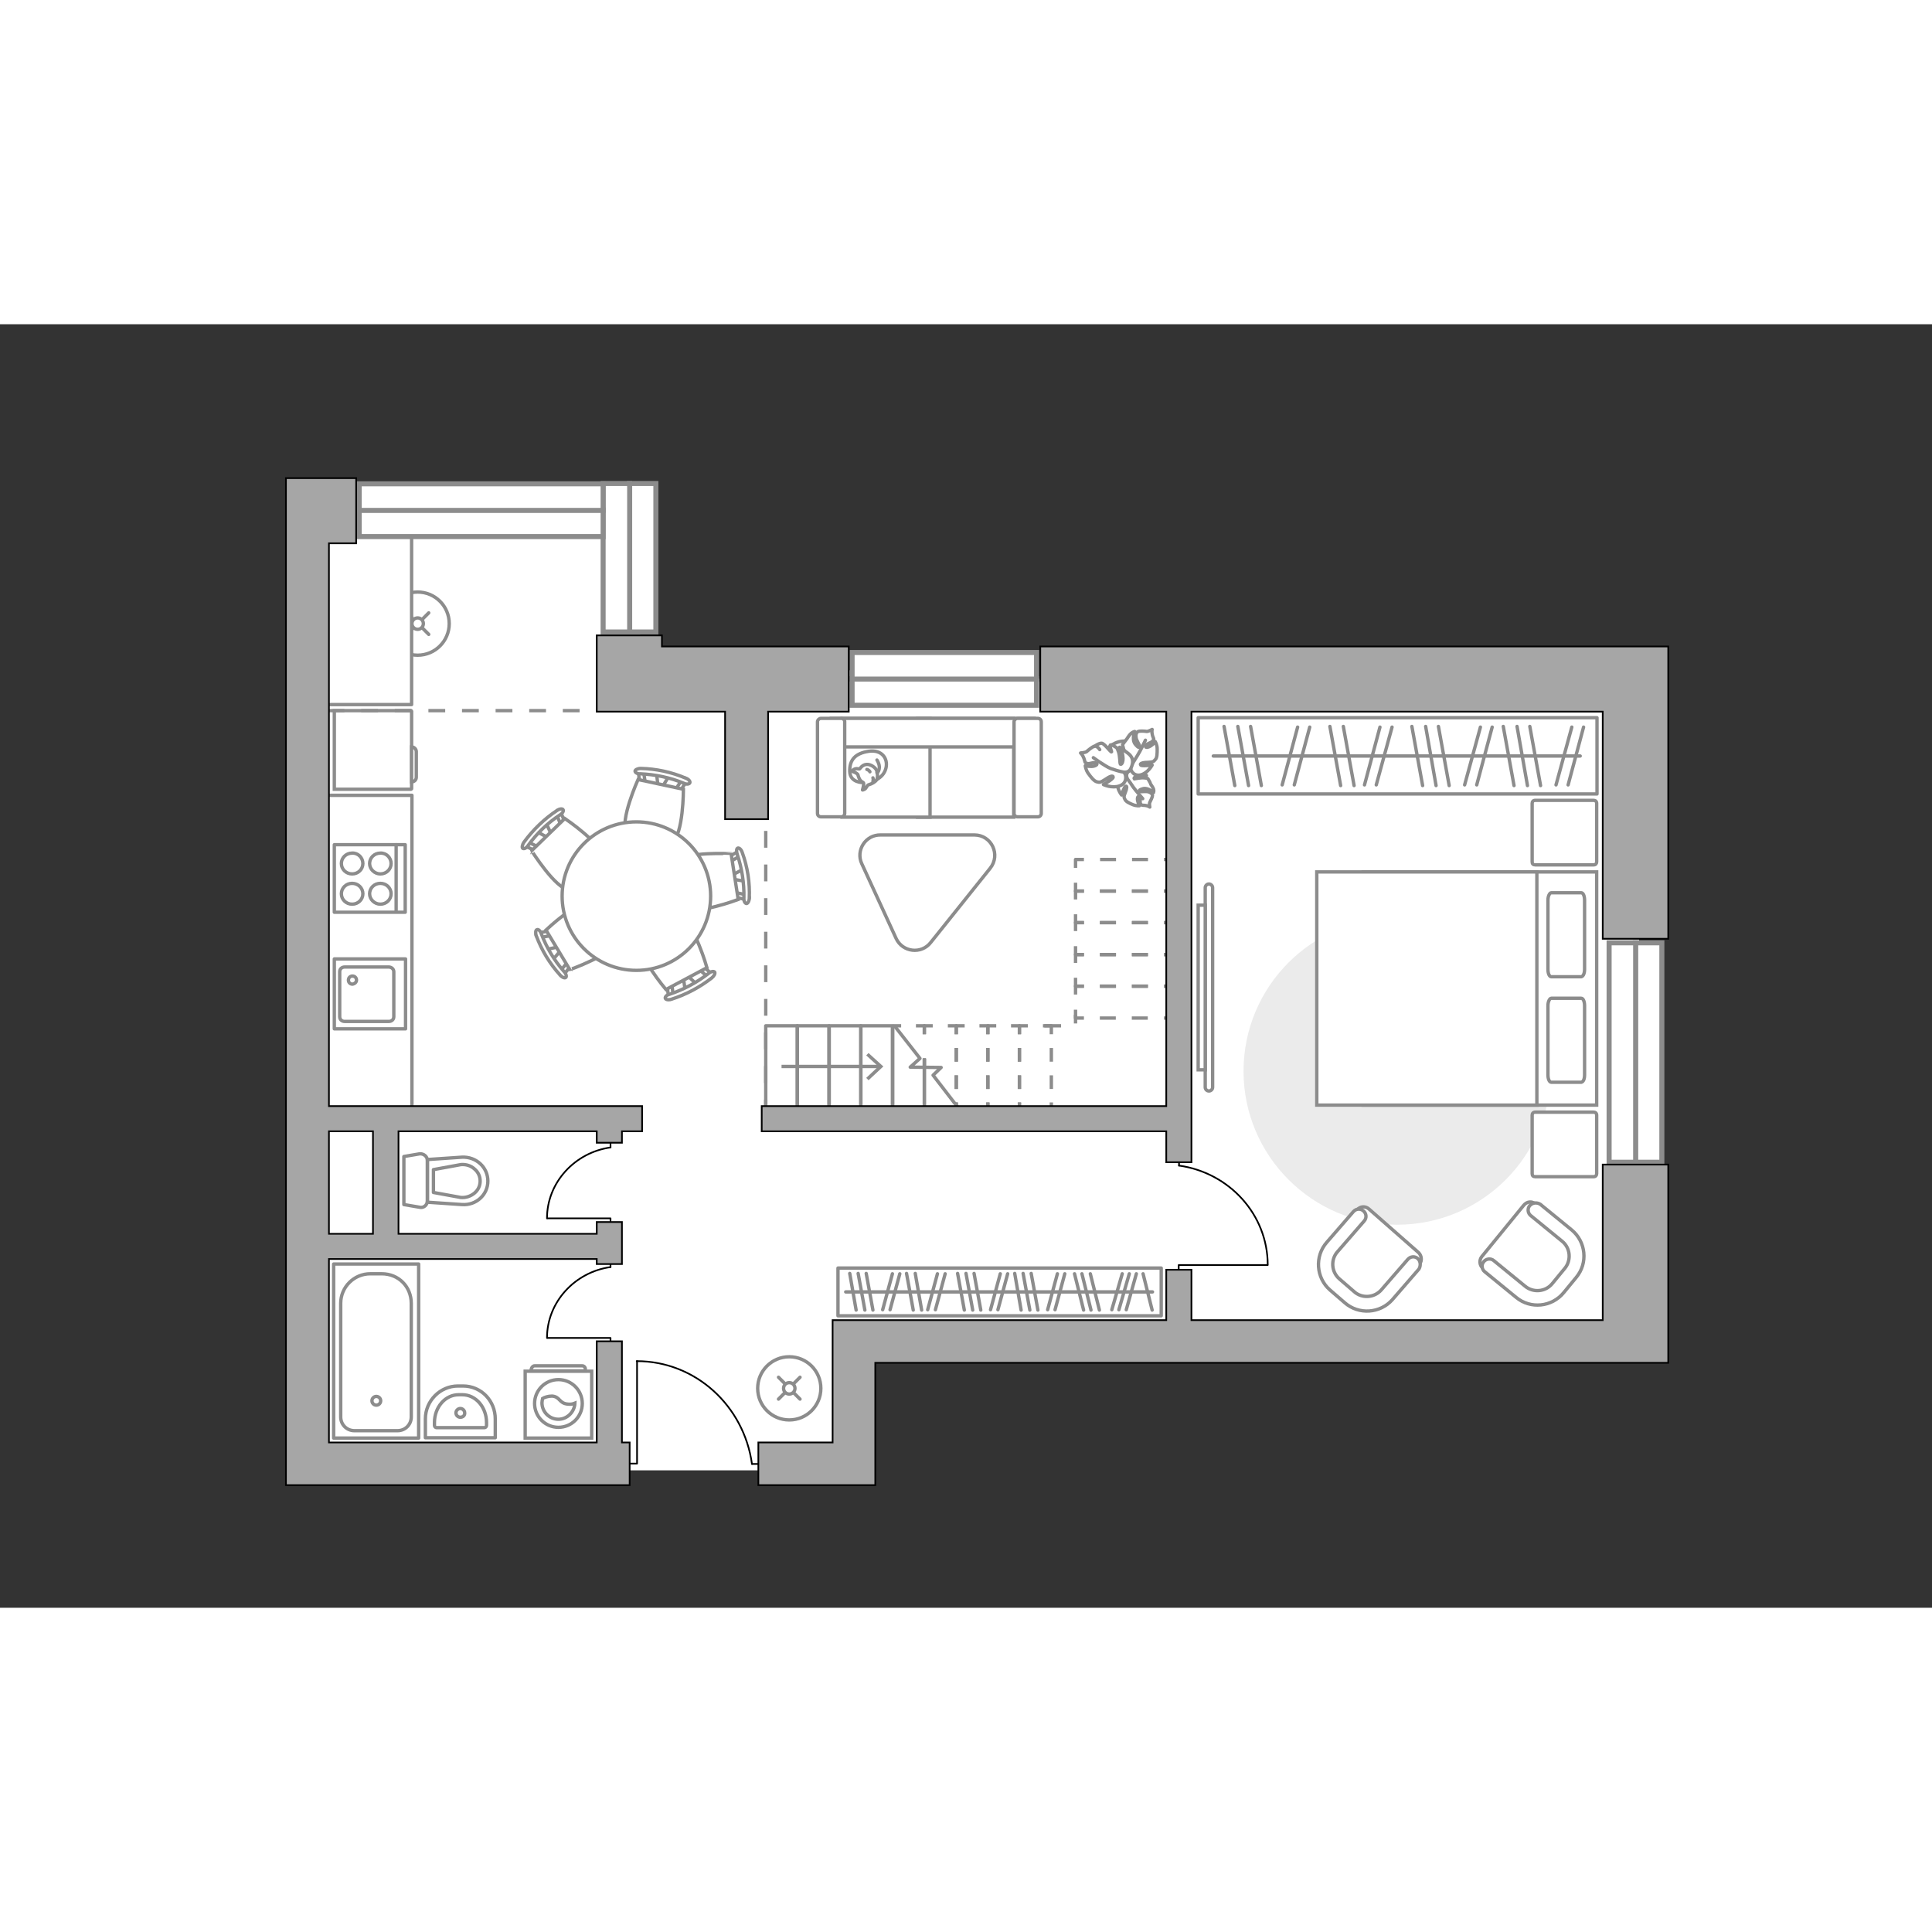 <?xml version="1.0" encoding="utf-8"?>
<!-- Generator: Adobe Illustrator 28.2.0, SVG Export Plug-In . SVG Version: 6.00 Build 0)  -->
<svg version="1.1" xmlns="http://www.w3.org/2000/svg" xmlns:xlink="http://www.w3.org/1999/xlink" x="0px" y="0px"
	 viewBox="0 0 575 382" style="enable-background:new 0 0 575 382;" xml:space="preserve" width="200" height="200">
<rect x="0" y="0" width="575" height="382" fill="#333333" stroke="none"/>
<style type="text/css">
	.st0{fill:#FFFFFF;}
	.st1{fill:none;stroke:#000000;stroke-width:0.5;stroke-linecap:round;stroke-linejoin:round;stroke-miterlimit:10;}
	.st2{fill:#FFFFFF;stroke:#8C8C8C;stroke-miterlimit:10;}
	.st3{fill:none;stroke:#8C8C8C;stroke-linecap:round;stroke-linejoin:round;stroke-miterlimit:10;}
	.st4{fill:#FFFFFF;stroke:#8C8C8C;stroke-linecap:round;stroke-linejoin:round;stroke-miterlimit:10;}
	.st5{fill:#FFFFFF;stroke:#8C8C8C;stroke-linecap:round;stroke-miterlimit:10;}
	.st6{fill:#EBEBEB;}
	.st7{fill:#FFFFFF;stroke:#8C8C8C;stroke-width:1.5;stroke-linecap:round;stroke-miterlimit:10;}
	.st8{fill:none;stroke:#8C8C8C;stroke-linejoin:round;stroke-miterlimit:10;}
	.st9{fill:none;stroke:#8C8C8C;stroke-linejoin:round;}
	.st10{fill:none;stroke:#8C8C8C;stroke-linejoin:round;stroke-dasharray:4.067,4.067;}
	.st11{fill:none;stroke:#8C8C8C;stroke-linejoin:round;stroke-dasharray:4.756,4.756;}
	.st12{fill:none;stroke:#8C8C8C;stroke-linejoin:round;stroke-miterlimit:10;stroke-dasharray:5,5;}
	.st13{fill:#A6A6A6;stroke:#000000;stroke-width:0.5;stroke-miterlimit:10;}
	.st14{fill:#8C8C8C;}
	.st15{fill-rule:evenodd;clip-rule:evenodd;fill:#FFFFFF;fill-opacity:0.1;stroke:#8C8C8C;stroke-miterlimit:10;}
</style>
<g id="bg_1_">
	
		<rect x="91.5" y="102.9" transform="matrix(-1 6.618471e-11 -6.618471e-11 -1 346.039 442.088)" class="st0" width="163" height="236.2"/>
	
		<rect x="91.5" y="55.8" transform="matrix(-1 1.089754e-10 -1.089754e-10 -1 282.022 347.91)" class="st0" width="99" height="236.2"/>
	
		<rect x="203.3" y="105.7" transform="matrix(-1 3.164656e-11 -3.164656e-11 -1 691.088 408.403)" class="st0" width="284.4" height="197.1"/>
	<rect x="91.5" y="55.8" class="st0" width="95.8" height="285.3"/>
	<rect x="160.3" y="105.5" class="st0" width="95.8" height="235.6"/>
	<rect x="160.3" y="105.5" class="st0" width="327.4" height="196.2"/>
</g>
<g id="furniture_1_">
	<g id="Group_33_00000048478463883153796320000000511741381757048730_">
		<path id="Vector_155_00000106131486450694993620000011678508266479408786_" class="st1" d="M162.9,301.7h18.8v0.8"/>
		<path id="Vector_156_00000034047547797707277780000001902399827013274004_" class="st1" d="M181.7,279.3v1.3"/>
		<path id="Vector_157_00000001652213753291804700000009205676985054725021_" class="st1" d="M181.7,280.6
			c-10.6,1.5-18.9,10.4-18.9,21.1"/>
	</g>
	<g id="Group_33_00000041977155945597955270000013717654022047389837_">
		<path id="Vector_155_00000158008333907077879140000016673517444312898704_" class="st1" d="M162.9,266.1h18.8v0.8"/>
		<path id="Vector_156_00000074443442011020935020000010279128291399037084_" class="st1" d="M181.7,243.7v1.3"/>
		<path id="Vector_157_00000079485007860350374130000003086197481776993703_" class="st1" d="M181.7,245
			c-10.6,1.5-18.9,10.4-18.9,21.1"/>
	</g>
	<g id="Group_33_00000007426348073122315740000014157315476034738311_">
		<path id="Vector_155_00000010277274409357195060000001332943759324270740_" class="st1" d="M377.2,280l-26.4,0v1.1"/>
		<path id="Vector_156_00000065766187482652194340000009726904380696254092_" class="st1" d="M350.9,248.6v1.8"/>
		<path id="Vector_157_00000127009124423921914780000003820715038162292152_" class="st1" d="M350.9,250.4
			c14.9,2.1,26.4,14.5,26.4,29.6"/>
	</g>
	<g>
		<path id="Vector_8_00000063604444892982639460000007625673043250613888_" class="st2" d="M122.5,138.2l0-23c0-0.1-0.1-0.2-0.2-0.2
			l-22.8,0l0,23.4h22.8C122.5,138.3,122.5,138.3,122.5,138.2z"/>
		<path id="Vector_9_00000071537264637529979840000006375409008777788851_" class="st2" d="M122.5,125.8v10.4c0.8,0,1.4-0.6,1.4-1.4
			v-7.6C123.9,126.5,123.3,125.8,122.5,125.8z"/>
	</g>
	<g>
		<path id="Vector_52_00000075144731137874714900000003943734412429993614_" class="st2" d="M453.5,262.2l-12.5,15.3
			c-0.8,1-0.7,2.6,0.3,3.4l10.5,8.6c3.8,3.1,9.5,2.6,12.7-1.3l4.2-5.1c3.1-3.8,2.6-9.5-1.3-12.7l-10.5-8.6
			C455.9,260.9,454.4,261.1,453.5,262.2z"/>
		<path id="Vector_53_00000127014437572005358740000010496792699563002280_" class="st2" d="M455.3,262.3c-0.8,0.9-0.6,2.3,0.3,3
			l9.3,7.6c2.5,2,2.8,5.7,0.8,8.1l-3.7,4.5c-2,2.5-5.7,2.8-8.1,0.8l-9.3-7.6c-0.9-0.8-2.3-0.6-3,0.3c-0.8,0.9-0.6,2.3,0.3,3l9.3,7.6
			c4.3,3.6,10.7,2.9,14.2-1.4l3.7-4.5c3.6-4.3,2.9-10.7-1.4-14.2l-9.3-7.6C457.4,261.3,456.1,261.4,455.3,262.3z"/>
	</g>
	<g>
		<rect x="249.4" y="280.9" class="st3" width="96.2" height="14.2"/>
		<line class="st3" x1="302" y1="282.5" x2="303.9" y2="293.4"/>
		<line class="st3" x1="304.5" y1="282.5" x2="306.5" y2="293.4"/>
		<line class="st3" x1="334" y1="282.6" x2="330.9" y2="293.3"/>
		<line class="st3" x1="336.1" y1="282.6" x2="333" y2="293.3"/>
		<line class="st3" x1="338.2" y1="282.6" x2="335.2" y2="293.3"/>
		<line class="st3" x1="306.9" y1="282.5" x2="308.9" y2="293.4"/>
		<line class="st3" x1="314.7" y1="282.6" x2="311.8" y2="293.3"/>
		<line class="st3" x1="316.9" y1="282.6" x2="314" y2="293.3"/>
		<line class="st3" x1="285" y1="282.5" x2="287" y2="293.4"/>
		<line class="st3" x1="287.5" y1="282.5" x2="289.5" y2="293.4"/>
		<line class="st3" x1="289.9" y1="282.5" x2="291.9" y2="293.4"/>
		<line class="st3" x1="297.7" y1="282.6" x2="294.8" y2="293.3"/>
		<line class="st3" x1="299.9" y1="282.6" x2="297" y2="293.3"/>
		<line class="st3" x1="269.8" y1="282.5" x2="271.8" y2="293.4"/>
		<line class="st3" x1="272.4" y1="282.5" x2="274.3" y2="293.4"/>
		<line class="st3" x1="252.9" y1="282.5" x2="254.8" y2="293.4"/>
		<line class="st3" x1="255.4" y1="282.5" x2="257.4" y2="293.4"/>
		<line class="st3" x1="257.8" y1="282.5" x2="259.8" y2="293.4"/>
		<line class="st3" x1="265.6" y1="282.6" x2="262.7" y2="293.3"/>
		<line class="st3" x1="267.8" y1="282.6" x2="264.9" y2="293.3"/>
		<line class="st3" x1="279" y1="282.6" x2="276.1" y2="293.3"/>
		<line class="st3" x1="281.3" y1="282.6" x2="278.4" y2="293.3"/>
		<line class="st3" x1="319.8" y1="282.6" x2="322.5" y2="293.4"/>
		<line class="st3" x1="324.5" y1="282.6" x2="327.2" y2="293.4"/>
		<line class="st3" x1="340.2" y1="282.6" x2="342.9" y2="293.4"/>
		<line class="st3" x1="322" y1="282.6" x2="324.7" y2="293.4"/>
		<line class="st3" x1="251.7" y1="288" x2="343" y2="288"/>
	</g>
	<g>
		<rect x="356.6" y="117.1" class="st3" width="118.7" height="22.7"/>
		<line class="st3" x1="447.4" y1="119.7" x2="450.6" y2="137.3"/>
		<line class="st3" x1="451.5" y1="119.7" x2="454.6" y2="137.3"/>
		<line class="st3" x1="455.3" y1="119.7" x2="458.5" y2="137.3"/>
		<line class="st3" x1="467.8" y1="119.9" x2="463.1" y2="137.1"/>
		<line class="st3" x1="471.3" y1="119.9" x2="466.7" y2="137.1"/>
		<line class="st3" x1="420.2" y1="119.7" x2="423.4" y2="137.3"/>
		<line class="st3" x1="424.3" y1="119.7" x2="427.4" y2="137.3"/>
		<line class="st3" x1="428.1" y1="119.7" x2="431.3" y2="137.3"/>
		<line class="st3" x1="364.3" y1="119.7" x2="367.5" y2="137.3"/>
		<line class="st3" x1="368.4" y1="119.7" x2="371.6" y2="137.3"/>
		<line class="st3" x1="372.2" y1="119.7" x2="375.4" y2="137.3"/>
		<line class="st3" x1="440.6" y1="119.9" x2="435.9" y2="137.1"/>
		<line class="st3" x1="444.1" y1="119.9" x2="439.5" y2="137.1"/>
		<line class="st3" x1="410.7" y1="119.9" x2="406.1" y2="137.1"/>
		<line class="st3" x1="414.3" y1="119.9" x2="409.6" y2="137.1"/>
		<line class="st3" x1="395.8" y1="119.7" x2="399" y2="137.3"/>
		<line class="st3" x1="399.8" y1="119.7" x2="403" y2="137.3"/>
		<line class="st3" x1="386.2" y1="119.9" x2="381.6" y2="137.1"/>
		<line class="st3" x1="389.8" y1="119.9" x2="385.2" y2="137.1"/>
		<line class="st3" x1="361.1" y1="128.5" x2="470.3" y2="128.5"/>
	</g>
	<g>
		<path id="Vector_60_00000052805070985499220210000009417250445140532414_" class="st2" d="M337.5,136.8c3.3-1.6,4.8-5.5,3.2-8.9
			c-1.6-3.3-5.5-4.8-8.9-3.2c-3.3,1.6-4.8,5.5-3.2,8.9S334.2,138.4,337.5,136.8z"/>
		<path class="st4" d="M335.4,134.9c0,0-0.5-1.1,0.6-1.9c1.1-0.8,2.3-1.2,3.7,0c1.4,1.2,1.5,1.3,1.5,1.3s-2-0.2-2.9,0.2
			s-0.8,0.7-0.7,0.8c0.1,0,1.9-0.4,2.9-0.3c1,0.1,1.1,0.2,1.1,0.2s0.8,1.3,0.8,1.5c0,0.2,0.7,1,0.9,1.6c0.2,0.6,0,1.1,0,1.1
			s-1.5-1.5-3-1.2c-1.5,0.4-1.3,0.7-1,0.9c0.3,0.1,1.8-0.2,2.6,0.1c0.8,0.3,1.1,0.7,1.1,1.1c0,0.4-0.6,1.6-0.8,2
			c-0.2,0.4,0,1.4,0,1.4s-0.5-0.4-1.4-0.5c-0.9-0.1-0.9,0.1-1.3-0.4s0.1-1.6-0.4-2.1c-0.5-0.5-0.7,0.4-0.5,1.2
			c0.2,0.8,0.5,1.4,0.5,1.4s-0.9,0.1-1.9-0.3c-1-0.4-2.1-0.9-2.4-1.6c-0.3-0.6-0.4-0.8,0.1-2c0.5-1.2,0.6-2.1,0.1-1.9
			c-0.4,0.1-1.2,2.6-1.2,2.6s-1.4-1.7-1.2-3.6C332.7,134.8,334.6,134.5,335.4,134.9z"/>
		<path class="st3" d="M340.1,141.2c0,0-2-2.3-2.8-3.4c-0.5-0.8-1.5-2.2-2-2.8c-0.6-0.9-0.9-1.9-1-2.9"/>
		<path class="st4" d="M336.5,131.7c0,0-0.9,1-2.3,0.3c-1.3-0.8-2.4-1.8-1.7-3.9c0.6-2.1,0.7-2.2,0.7-2.2s0.7,2.2,1.6,3.1
			c0.8,0.9,1.2,0.5,1.2,0.4c0-0.1-1.3-1.9-1.6-3c-0.3-1.1-0.3-1.3-0.3-1.3s1-1.4,1.2-1.6c0.2-0.2,0.7-1.2,1.3-1.7
			c0.6-0.5,1.1-0.6,1.1-0.6s-0.9,2.3,0.1,3.7c1.1,1.4,1.4,1.1,1.4,0.7c0-0.4-1.1-1.8-1.1-2.8c-0.1-1,0.3-1.5,0.7-1.6
			c0.5-0.2,2-0.1,2.5,0c0.5,0,1.6-0.6,1.6-0.6s-0.2,0.7,0.1,1.8c0.3,1,0.6,0.9,0.1,1.6c-0.4,0.6-1.7,0.7-2.1,1.4
			c-0.4,0.8,0.8,0.6,1.6,0c0.8-0.5,1.2-1.2,1.2-1.2s0.6,0.9,0.6,2.2c0,1.3,0,2.7-0.6,3.2c-0.5,0.6-0.6,0.7-2.2,0.8
			c-1.6,0-2.5,0.4-2.1,0.8c0.3,0.4,3.4,0,3.4,0s-1.2,2.3-3.3,2.9C337.5,134.7,336.3,132.8,336.5,131.7z"/>
		<path class="st3" d="M340.9,123.8c0,0-1.5,3.2-2.4,4.6c-0.6,0.9-1.6,2.7-2.1,3.4c-0.6,1-1.6,1.8-2.7,2.4"/>
		<g>
			<path class="st4" d="M327.3,126.6c-0.6-0.9-1.2-1.1-1.7-1c-0.5,0.2-1.8,1.2-2.2,1.6c-0.4,0.3-1.8,0.4-1.8,0.4s0.6,0.5,1,1.6
				c0.4,1.1,0.1,1.2,0.9,1.5c0.8,0.3,1.9-0.5,2.7-0.1c0.8,0.4-0.3,1-1.4,1c-1,0-1.8-0.2-1.8-0.2s0.1,1.2,0.9,2.3
				c0.8,1.1,1.7,2.3,2.6,2.5c0.8,0.2,1,0.2,2.4-0.7c1.4-1,2.4-1.3,2.4-0.7c0,0.6-2.9,2.2-2.9,2.2s2.5,1.2,4.8,0.4
				c2.3-0.8,2.1-3.2,1.3-4.1c0,0,1.5,0.3,2.1-1.2c0.7-1.5,0.9-3.1-1-4.5c-1.9-1.4-2-1.5-2-1.5s0.8,2.4,0.6,3.7
				c-0.2,1.3-0.7,1.2-0.8,1.1c-0.1-0.1-0.1-2.5-0.5-3.6c-0.4-1.2-0.6-1.3-0.6-1.3s-1.5-1-1.8-0.8c-0.4,0.4,0.5,2.1,0.3,2.1
				c-0.3,0-2.1-2.5-2.9-2.6c-0.8-0.1-2.3,1-2.3,1"/>
			<path class="st3" d="M325.4,129c0,0,3.4,2.5,5.1,3.2c1.1,0.4,2.7,0.9,3.9,1.1"/>
		</g>
	</g>
	<g>
		<circle class="st5" cx="124.3" cy="89.1" r="9.4"/>
		<line class="st5" x1="127.6" y1="92.3" x2="125.7" y2="90.4"/>
		<circle class="st5" cx="124.3" cy="89.1" r="1.7"/>
		<line class="st5" x1="123" y1="87.8" x2="121.1" y2="85.9"/>
		<line class="st5" x1="121.1" y1="92.3" x2="123" y2="90.4"/>
		<line class="st5" x1="125.7" y1="87.8" x2="127.6" y2="85.9"/>
	</g>
	<g>
		<circle class="st5" cx="234.9" cy="316.7" r="9.4"/>
		<line class="st5" x1="238.1" y1="319.9" x2="236.2" y2="318"/>
		<circle class="st5" cx="234.9" cy="316.7" r="1.7"/>
		<line class="st5" x1="233.6" y1="315.3" x2="231.7" y2="313.4"/>
		<line class="st5" x1="231.7" y1="319.9" x2="233.6" y2="318"/>
		<line class="st5" x1="236.2" y1="315.3" x2="238.1" y2="313.4"/>
	</g>
	<path id="Vector_51_00000167382077344377552530000006600412889585420931_" class="st6" d="M415.8,268c25.3,0,45.7-20.5,45.7-45.7
		c0-25.3-20.5-45.7-45.7-45.7c-25.3,0-45.7,20.5-45.7,45.7C370.1,247.5,390.6,268,415.8,268z"/>
	<g>
		<path id="Vector_98_00000102542325072608337390000012053617118587675309_" class="st2" d="M405.7,163v69.4h69.5V163H405.7z"/>
		<path id="Vector_99_00000008109579153112997840000015851915728030249662_" class="st2" d="M391.9,232.4V163h65.5v61.2v8.2h-8.9
			H391.9z"/>
		<path id="Vector_100_00000147201960920985852350000010962977752040729764_" class="st3" d="M471.6,192v-20.6c0-1.2-0.4-2.2-1-2.2
			h-8.9c-0.5,0-1,1-1,2.2V192c0,1.2,0.4,2.2,1,2.2h8.9C471.2,194.1,471.6,193.2,471.6,192z"/>
		<path id="Vector_101_00000104698949752484962570000011792784899840905604_" class="st3" d="M471.6,223.4v-20.6
			c0-1.2-0.4-2.2-1-2.2h-8.9c-0.5,0-1,1-1,2.2v20.6c0,1.2,0.4,2.2,1,2.2h8.9C471.2,225.5,471.6,224.7,471.6,223.4z"/>
	</g>
	<path id="Vector_5_00000017481751301563180400000011546719564897603477_" class="st4" d="M456.9,253.7h17.4c0.6,0,0.9-0.4,0.9-0.9
		v-17.4c0-0.6-0.4-0.9-0.9-0.9h-17.4c-0.6,0-0.9,0.4-0.9,0.9v17.4C456,253.4,456.3,253.7,456.9,253.7z"/>
	<path id="Vector_5_00000143591639625667763980000002489253078834370697_" class="st4" d="M456.9,160.9h17.4c0.6,0,0.9-0.4,0.9-0.9
		v-17.4c0-0.6-0.4-0.9-0.9-0.9h-17.4c-0.6,0-0.9,0.4-0.9,0.9V160C456,160.6,456.3,160.9,456.9,160.9z"/>
	<g>
		<path id="Vector_55_00000047060723344231785560000007915133114193164168_" class="st2" d="M301.7,117.3h-28.6v29.4h28.6V117.3z"/>
		<path id="Vector_56_00000093890555044935308810000001643132649779493787_" class="st2" d="M276.8,117.3h-26.2v29.4h26.2V117.3z"/>
		<path id="Vector_57_00000049906543591413345140000017697205338313616522_" class="st2" d="M306.1,125.8l1.6-8.5h-60.3v8.5H306.1z"
			/>
		<path id="Vector_58_00000115481978221989616510000005283689043822587526_" class="st2" d="M301.8,118.3v27.3c0,0.6,0.5,1,1,1h6.1
			c0.6,0,1-0.5,1-1v-27.3c0-0.6-0.5-1-1-1h-6.1C302.3,117.3,301.8,117.8,301.8,118.3z"/>
		<path id="Vector_59_00000052068554164981315690000010293893178941817515_" class="st2" d="M243.3,118.3v27.3c0,0.6,0.5,1,1,1h6.1
			c0.6,0,1-0.5,1-1v-27.3c0-0.6-0.5-1-1-1h-6.1C243.8,117.3,243.3,117.8,243.3,118.3z"/>
		<g>
			<path class="st4" d="M256.8,136.4c0,0-3.8,0.1-3.9-3.3c-0.1-3.5,1.7-5.4,5.6-6c4-0.6,5.8,2.2,5.2,4.9
				C263.1,134.7,260.5,136.4,256.8,136.4z"/>
			<path class="st4" d="M255.3,134c0,0-0.4-0.5-1.1-0.7c-0.7-0.2-0.6-0.4-0.6-0.4s0.7-0.8,1.7-0.6c0.6,0.1,0.6,0,0.6,0
				s0.7-1.2,2-1.3c1.3-0.1,2.7,1,3,1.8c0.3,0.8,0.4,2.1,0,2.8c-0.5,0.7-1.5,1.2-2.2,1.4c-0.7,0.1-0.8,1.1-1.4,1.4
				c-0.6,0.3-0.6,0.2-0.6,0.2s0.5-1.7,0.3-2.1C256.7,136.1,255.9,136.3,255.3,134z"/>
			<path class="st4" d="M258.9,133.2c0,0-0.2-0.5-0.9-0.7"/>
			<path class="st4" d="M259.8,135c0,0,0.2,0.5,0,1"/>
			<path class="st3" d="M261,133.5c0,0,0.6-0.2,0.7-1.5c0.1-1.1-0.7-2.3-0.7-2.3"/>
		</g>
	</g>
	<polyline class="st3" points="122.6,233.7 122.6,140.2 94,140.2 	"/>
	<g id="Group_2_00000014612175937440404740000013782716467527674795_">
		<g id="Group_3_00000088847756194128566080000001058140006367623314_">
			<path id="Vector_10_00000062163415143538180590000015169320542246787202_" class="st2" d="M207.2,196.3l-3-2.8l-0.9,0.5l0.6,4
				L207.2,196.3z"/>
		</g>
		<g id="Group_4_00000017513759298926466330000006328672696873627028_">
			<path id="Vector_11_00000172399962651998829660000004414023735023073932_" class="st2" d="M199,196.5c-0.3,0.2-0.5,0.5-0.4,0.7
				l0.4,3.3c0,0.3,0.4,0.5,0.8,0.3c0.4-0.1,0.7-0.5,0.6-0.7l-0.4-3.3c0-0.3-0.4-0.5-0.8-0.3C199.1,196.4,199.1,196.4,199,196.5z"/>
		</g>
		<g id="Group_5_00000021078041756791881450000010250799852616865436_">
			<path id="Vector_12_00000155109325796158676010000008113645590551427974_" class="st2" d="M208.7,191.3c-0.1,0-0.1,0.1-0.2,0.1
				c-0.3,0.3-0.4,0.6-0.2,0.8l2.5,2.2c0.2,0.2,0.7,0.2,1-0.1c0.3-0.3,0.4-0.6,0.2-0.8l-2.5-2.2C209.4,191.2,209,191.2,208.7,191.3z"
				/>
		</g>
		<path id="Vector_13_00000108297443995856282640000011885826121279988640_" class="st2" d="M202.8,177.2c-3.3-1-11.2,3.2-12.2,6.5
			c-1.2,3.9,7.6,14.3,7.6,14.3l12.2-6.5C210.4,191.5,206.7,178.4,202.8,177.2z"/>
		<path id="Vector_14_00000128451811768587887130000008131940245560186247_" class="st2" d="M210.9,193.2c-3.5,2.7-7.4,4.8-11.6,6.2
			c-0.9,0.2-1.4,0.8-1.3,1.2c0.1,0.4,0.9,0.6,1.8,0.3c4.4-1.4,8.5-3.6,12.1-6.4c0.7-0.6,1-1.3,0.8-1.7
			C212.4,192.5,211.6,192.6,210.9,193.2z"/>
	</g>
	<g id="Group_2_00000183929434338112324910000011759397872182830231_">
		<g id="Group_3_00000083808323199952827830000004725945883930389411_">
			<path id="Vector_10_00000001626603807611000960000009052529905999640730_" class="st2" d="M164.5,189.2l2.6-3.1l-0.5-0.9l-4,0.9
				L164.5,189.2z"/>
		</g>
		<g id="Group_4_00000155840882276435184600000000898337107103621775_">
			<path id="Vector_11_00000050656979938072193620000009910073474646829738_" class="st2" d="M163.9,181c-0.2-0.3-0.5-0.5-0.7-0.4
				l-3.3,0.6c-0.3,0.1-0.4,0.4-0.3,0.8c0.2,0.4,0.5,0.7,0.8,0.6l3.3-0.6c0.3-0.1,0.4-0.4,0.3-0.8C164,181.1,164,181.1,163.9,181z"/>
		</g>
		<g id="Group_5_00000078044662888342511220000013574571765460313772_">
			<path id="Vector_12_00000050664959466488907990000007376474029733197441_" class="st2" d="M169.6,190.4c0-0.1-0.1-0.1-0.1-0.2
				c-0.3-0.3-0.6-0.4-0.8-0.1l-2.1,2.6c-0.2,0.3-0.1,0.7,0.2,1c0.3,0.3,0.6,0.4,0.8,0.1l2.1-2.6C169.8,191,169.8,190.7,169.6,190.4z
				"/>
		</g>
		<path id="Vector_13_00000178197034635830002270000010754708132363840152_" class="st2" d="M183.4,183.7c0.8-3.3-3.8-11-7.1-11.8
			c-3.9-1-13.8,8.4-13.8,8.4l7.1,11.8C169.5,192.1,182.4,187.6,183.4,183.7z"/>
		<path id="Vector_14_00000071526989243729306360000005513611668106913428_" class="st2" d="M167.9,192.7c-2.9-3.3-5.2-7.1-6.8-11.3
			c-0.3-0.9-0.9-1.4-1.3-1.2c-0.4,0.1-0.5,1-0.2,1.8c1.6,4.3,4,8.3,7.1,11.7c0.6,0.7,1.4,1,1.7,0.7
			C168.7,194.2,168.5,193.3,167.9,192.7z"/>
	</g>
	<g id="Group_2_00000165192109438870666040000007599203490417159306_">
		<g id="Group_3_00000026147721045477835690000004438525728713357188_">
			<path id="Vector_10_00000127750058028072627410000004910227005852927412_" class="st2" d="M159.9,151.1l3.6,1.9l0.8-0.7l-1.7-3.7
				L159.9,151.1z"/>
		</g>
		<g id="Group_4_00000071532065363483261920000017195031220956146571_">
			<path id="Vector_11_00000033353515231782117890000004776669857541499835_" class="st2" d="M167.8,148.7c0.3-0.2,0.3-0.6,0.2-0.8
				l-1.3-3.1c-0.1-0.3-0.5-0.3-0.8-0.1c-0.4,0.2-0.5,0.7-0.4,0.9l1.3,3.1c0.1,0.3,0.5,0.3,0.8,0.1
				C167.7,148.8,167.7,148.7,167.8,148.7z"/>
		</g>
		<g id="Group_5_00000130648701930229847990000010462179898374276747_">
			<path id="Vector_12_00000149379379949276965810000015759206376690135984_" class="st2" d="M159.9,156.3c0.1-0.1,0.1-0.1,0.1-0.1
				c0.3-0.4,0.2-0.7-0.1-0.8l-3-1.4c-0.3-0.1-0.7,0-0.9,0.4c-0.3,0.4-0.2,0.7,0.1,0.8l3,1.4C159.3,156.6,159.6,156.5,159.9,156.3z"
				/>
		</g>
		<path id="Vector_13_00000005971879506063126820000014252412108767597988_" class="st2" d="M169.4,168.3c3.4,0.1,9.9-6.1,9.9-9.6
			c0.1-4-11.2-11.6-11.2-11.6l-9.9,9.6C158.2,156.6,165.4,168.2,169.4,168.3z"/>
		<path id="Vector_14_00000166671162298618802050000000542907813284121514_" class="st2" d="M157.2,155.1c2.6-3.6,5.8-6.7,9.5-9.1
			c0.8-0.5,1.1-1.2,0.9-1.5c-0.2-0.4-1.1-0.3-1.8,0.2c-3.8,2.5-7.2,5.8-9.9,9.5c-0.5,0.8-0.6,1.6-0.3,1.8
			C156,156.2,156.7,155.9,157.2,155.1z"/>
	</g>
	<g id="Group_2_00000003078583810979689380000013507236893478880415_">
		<g id="Group_3_00000093900022536959698880000014427860610984008111_">
			<path id="Vector_10_00000101812214951516836070000002218999335820808113_" class="st2" d="M195.4,133.8l0.5,4.1l1,0.2l2.1-3.5
				L195.4,133.8z"/>
		</g>
		<g id="Group_4_00000041262851234278371540000005561002621298710201_">
			<path id="Vector_11_00000147185604989063766760000002437913261726093187_" class="st2" d="M201.8,139c0.3,0.1,0.7-0.1,0.8-0.3
				l1.8-2.8c0.2-0.3,0-0.6-0.4-0.8c-0.4-0.2-0.9-0.1-0.9,0.2l-1.8,2.8c-0.2,0.3,0,0.6,0.4,0.8C201.7,139,201.7,139,201.8,139z"/>
		</g>
		<g id="Group_5_00000076586858165799149760000002581190398046170045_">
			<path id="Vector_12_00000081623706956010638060000013673298970315512758_" class="st2" d="M191.1,136.7c0.1,0,0.1,0,0.2,0
				c0.4,0,0.7-0.2,0.7-0.5l-0.5-3.3c0-0.3-0.4-0.6-0.9-0.5c-0.4,0-0.7,0.2-0.7,0.5l0.5,3.3C190.5,136.4,190.8,136.6,191.1,136.7z"/>
		</g>
		<path id="Vector_13_00000170276067148060521260000003251271552024792965_" class="st2" d="M186.5,151.3c1.9,2.9,10.6,4.8,13.5,2.9
			c3.4-2.2,3.4-15.8,3.4-15.8l-13.5-2.9C189.9,135.5,184.3,147.9,186.5,151.3z"/>
		<path id="Vector_14_00000076565746508165695140000006987635544971484842_" class="st2" d="M190.6,133.8c4.4,0.2,8.8,1.1,12.9,2.8
			c0.8,0.4,1.6,0.3,1.8-0.1c0.2-0.4-0.3-1.1-1.2-1.4c-4.2-1.8-8.8-2.8-13.4-2.9c-0.9,0-1.7,0.4-1.7,0.8
			C189,133.4,189.7,133.9,190.6,133.8z"/>
	</g>
	<g id="Group_2_00000127018231100572142400000001857048973372838832_">
		<g id="Group_3_00000132049013954744221060000005482949482855992197_">
			<path id="Vector_10_00000059269657522484505270000004850243312893064360_" class="st2" d="M221.2,162.2l-3.6,1.9l0.2,1l4,0.7
				L221.2,162.2z"/>
		</g>
		<g id="Group_4_00000138568591977554799430000001232426589605272476_">
			<path id="Vector_11_00000098222868807025914920000011344638549052655771_" class="st2" d="M218.6,170c0.1,0.3,0.3,0.6,0.5,0.6
				l3.3,0.7c0.3,0.1,0.6-0.2,0.6-0.6c0-0.4-0.2-0.8-0.5-0.8l-3.3-0.7c-0.3-0.1-0.6,0.2-0.6,0.6C218.5,169.9,218.6,169.9,218.6,170z"
				/>
		</g>
		<g id="Group_5_00000014617680854256396380000007074185601984553405_">
			<path id="Vector_12_00000175293588942747626110000007324141390754860676_" class="st2" d="M216.9,159.2c0,0.1,0,0.1,0,0.2
				c0.1,0.4,0.4,0.6,0.7,0.4l2.9-1.7c0.3-0.2,0.4-0.6,0.2-1c-0.1-0.4-0.4-0.6-0.7-0.4l-2.9,1.7C217,158.5,216.9,158.8,216.9,159.2z"
				/>
		</g>
		<path id="Vector_13_00000153686951067580012010000010147986373381023366_" class="st2" d="M201.6,160c-2,2.8-0.7,11.6,2.1,13.6
			c3.3,2.4,16-2.4,16-2.4l-2.1-13.6C217.6,157.6,204,156.8,201.6,160z"/>
		<path id="Vector_14_00000020368313566928439160000017018601788431999904_" class="st2" d="M219.4,157.7c1.4,4.2,2.1,8.6,2,13
			c-0.1,0.9,0.3,1.6,0.7,1.7c0.4,0.1,0.9-0.7,0.9-1.6c0.2-4.6-0.5-9.2-2.1-13.6c-0.3-0.9-0.9-1.4-1.3-1.3
			C219.2,156,219.1,156.8,219.4,157.7z"/>
	</g>
	<circle class="st2" cx="189.4" cy="170.2" r="22.1"/>
	<polyline class="st4" points="94,113.2 122.5,113.2 122.5,63.2 	"/>
	<g>
		<path class="st2" d="M358.7,227.1c0,0.6,0.5,1.1,1.1,1.1s1.1-0.5,1.1-1.1l0-59.4c0-0.6-0.5-1.1-1.1-1.1s-1.1,0.5-1.1,1.1
			L358.7,227.1z"/>
		<rect x="356.6" y="172.9" class="st2" width="2.1" height="49"/>
	</g>
	<g>
		<path id="Vector_52_00000000924076362849145500000002070636735421869223_" class="st2" d="M422.2,276.3l-14.8-13
			c-1-0.9-2.6-0.8-3.4,0.2l-9,10.2c-3.3,3.7-2.9,9.4,0.8,12.7l5,4.3c3.7,3.3,9.4,2.9,12.7-0.8l9-10.2
			C423.3,278.7,423.1,277.2,422.2,276.3z"/>
		<path id="Vector_53_00000125601113801273350940000012220582893606641826_" class="st2" d="M422,278.1c-0.9-0.8-2.2-0.7-3,0.2
			l-7.9,9.1c-2.1,2.4-5.8,2.6-8.1,0.5l-4.4-3.8c-2.4-2.1-2.6-5.8-0.5-8.1l7.9-9.1c0.8-0.9,0.7-2.2-0.2-3c-0.9-0.8-2.2-0.7-3,0.2
			l-7.9,9.1c-3.7,4.2-3.2,10.6,0.9,14.2l4.4,3.8c4.2,3.7,10.6,3.2,14.2-0.9l7.9-9.1C422.9,280.2,422.8,278.9,422,278.1z"/>
	</g>
	<path class="st4" d="M266.7,182.8l-10.2-22.2c-1.9-4,1.1-8.7,5.6-8.6L290,152c5.1,0,7.9,5.9,4.7,9.9L277,184
		C274.2,187.6,268.6,186.9,266.7,182.8z"/>
</g>
<g id="windows_1_">
	<g>
		<path id="Vector_118_00000174593576640629084220000017838232536495939743_" class="st7" d="M486.7,249.4h7.9v-65.3h-7.9V249.4z"/>
		<path id="Vector_124_00000092432714987563671240000002671908710687675278_" class="st7" d="M478.9,249.4h7.9v-65.3h-7.9V249.4z"/>
	</g>
	<g>
		<path id="Vector_118_00000062172235800356573070000006931109676628976006_" class="st7" d="M253.6,105.5v7.9l54.9,0v-7.9
			L253.6,105.5z"/>
		<path id="Vector_124_00000026149324129943000170000017674475518088814236_" class="st7" d="M253.6,97.7v7.9l54.9,0v-7.9
			L253.6,97.7z"/>
	</g>
	<g>
		<path id="Vector_118_00000008833222751132847370000003615807343997042060_" class="st7" d="M187.3,91.6h7.9l0-44.2h-7.9
			L187.3,91.6z"/>
		<path id="Vector_124_00000037680476158479312920000004259984780684002944_" class="st7" d="M179.5,91.6l7.9,0l0-44.2l-7.9,0
			L179.5,91.6z"/>
	</g>
	<g>
		<path id="Vector_118_00000060723923981822107810000008431362248536284579_" class="st7" d="M106.9,55.3l0,7.9l72.6,0l0-7.9
			L106.9,55.3z"/>
		<path id="Vector_124_00000173127121771019866220000003195545173178418092_" class="st7" d="M106.9,47.5l0,7.9l72.6,0v-7.9
			L106.9,47.5z"/>
	</g>
</g>
<g id="plan">
	<rect x="227.9" y="208.8" class="st8" width="9.4" height="25.3"/>
	<rect x="237.3" y="208.8" class="st8" width="9.4" height="25.3"/>
	<rect x="246.8" y="208.8" class="st8" width="9.4" height="25.3"/>
	<rect x="256.2" y="208.8" class="st8" width="9.4" height="25.3"/>
	<polyline class="st8" points="275.1,221.1 275.1,234.1 265.7,234.1 265.7,208.8 	"/>
	<g>
		<g>
			<line class="st9" x1="275.1" y1="221.1" x2="275.1" y2="218.6"/>
			<polyline class="st9" points="275.1,211.3 275.1,208.8 277.6,208.8 			"/>
			<polyline class="st9" points="282.1,208.8 284.6,208.8 284.6,211.3 			"/>
			<line class="st10" x1="284.6" y1="215.4" x2="284.6" y2="229.6"/>
			<line class="st9" x1="284.6" y1="231.6" x2="284.6" y2="234.1"/>
		</g>
	</g>
	<g>
		<g>
			<line class="st9" x1="265.7" y1="208.8" x2="268.2" y2="208.8"/>
			<polyline class="st9" points="272.6,208.8 275.1,208.8 275.1,211.3 			"/>
			<line class="st9" x1="275.1" y1="218.6" x2="275.1" y2="221.1"/>
		</g>
	</g>
	<polyline class="st8" points="284.6,234.1 275.1,234.1 275.1,218.4 	"/>
	<g>
		<g>
			<polyline class="st9" points="284.6,211.3 284.6,208.8 287.1,208.8 			"/>
			<polyline class="st9" points="291.5,208.8 294,208.8 294,211.3 			"/>
			<line class="st10" x1="294" y1="215.4" x2="294" y2="229.6"/>
			<polyline class="st9" points="294,231.6 294,234.1 291.5,234.1 			"/>
			<polyline class="st9" points="287.1,234.1 284.6,234.1 284.6,231.6 			"/>
			<line class="st10" x1="284.6" y1="227.6" x2="284.6" y2="213.3"/>
		</g>
	</g>
	<g>
		<g>
			<polyline class="st9" points="294,211.3 294,208.8 296.5,208.8 			"/>
			<polyline class="st9" points="300.9,208.8 303.4,208.8 303.4,211.3 			"/>
			<line class="st10" x1="303.4" y1="215.4" x2="303.4" y2="229.6"/>
			<polyline class="st9" points="303.4,231.6 303.4,234.1 300.9,234.1 			"/>
			<polyline class="st9" points="296.5,234.1 294,234.1 294,231.6 			"/>
			<line class="st10" x1="294" y1="227.6" x2="294" y2="213.3"/>
		</g>
	</g>
	<g>
		<g>
			<polyline class="st9" points="303.4,211.3 303.4,208.8 305.9,208.8 			"/>
			<polyline class="st9" points="310.4,208.8 312.9,208.8 312.9,211.3 			"/>
			<line class="st10" x1="312.9" y1="215.4" x2="312.9" y2="229.6"/>
			<polyline class="st9" points="312.9,231.6 312.9,234.1 310.4,234.1 			"/>
			<polyline class="st9" points="305.9,234.1 303.4,234.1 303.4,231.6 			"/>
			<line class="st10" x1="303.4" y1="227.6" x2="303.4" y2="213.3"/>
		</g>
	</g>
	<g>
		<g>
			<polyline class="st9" points="322.6,206.5 320.1,206.5 320.1,204 			"/>
			<polyline class="st9" points="320.1,199.5 320.1,197 322.6,197 			"/>
			<line class="st11" x1="327.4" y1="197" x2="344" y2="197"/>
			<polyline class="st9" points="346.4,197 348.9,197 348.9,199.5 			"/>
			<polyline class="st9" points="348.9,204 348.9,206.5 346.4,206.5 			"/>
			<line class="st11" x1="341.6" y1="206.5" x2="325" y2="206.5"/>
		</g>
	</g>
	<g>
		<g>
			<polyline class="st9" points="322.6,197 320.1,197 320.1,194.5 			"/>
			<polyline class="st9" points="320.1,190.1 320.1,187.6 322.6,187.6 			"/>
			<line class="st11" x1="327.4" y1="187.6" x2="344" y2="187.6"/>
			<polyline class="st9" points="346.4,187.6 348.9,187.6 348.9,190.1 			"/>
			<polyline class="st9" points="348.9,194.5 348.9,197 346.4,197 			"/>
			<line class="st11" x1="341.6" y1="197" x2="325" y2="197"/>
		</g>
	</g>
	<g>
		<g>
			<polyline class="st9" points="322.6,187.6 320.1,187.6 320.1,185.1 			"/>
			<polyline class="st9" points="320.1,180.6 320.1,178.1 322.6,178.1 			"/>
			<line class="st11" x1="327.4" y1="178.1" x2="344" y2="178.1"/>
			<polyline class="st9" points="346.4,178.1 348.9,178.1 348.9,180.6 			"/>
			<polyline class="st9" points="348.9,185.1 348.9,187.6 346.4,187.6 			"/>
			<line class="st11" x1="341.6" y1="187.6" x2="325" y2="187.6"/>
		</g>
	</g>
	<g>
		<g>
			<polyline class="st9" points="322.6,178.1 320.1,178.1 320.1,175.6 			"/>
			<polyline class="st9" points="320.1,171.2 320.1,168.7 322.6,168.7 			"/>
			<line class="st11" x1="327.4" y1="168.7" x2="344" y2="168.7"/>
			<polyline class="st9" points="346.4,168.7 348.9,168.7 348.9,171.2 			"/>
			<polyline class="st9" points="348.9,175.6 348.9,178.1 346.4,178.1 			"/>
			<line class="st11" x1="341.6" y1="178.1" x2="325" y2="178.1"/>
		</g>
	</g>
	<g>
		<g>
			<polyline class="st9" points="322.6,168.7 320.1,168.7 320.1,166.2 			"/>
			<polyline class="st9" points="320.1,161.8 320.1,159.3 322.6,159.3 			"/>
			<line class="st11" x1="327.4" y1="159.3" x2="344" y2="159.3"/>
			<polyline class="st9" points="346.4,159.3 348.9,159.3 348.9,161.8 			"/>
			<polyline class="st9" points="348.9,166.2 348.9,168.7 346.4,168.7 			"/>
			<line class="st11" x1="341.6" y1="168.7" x2="325" y2="168.7"/>
		</g>
	</g>
	<line class="st12" x1="227.9" y1="235.8" x2="227.9" y2="141.8"/>
	<line class="st12" x1="182.5" y1="115" x2="93.6" y2="115"/>
	<polyline class="st8" points="266.2,208.8 273.8,218.5 270.9,221.1 280.1,221.2 277.7,223.5 285.1,233.1 	"/>
	<g>
		<path id="Vector_139_00000113327601548473394500000003317599934358135439_" class="st3" d="M106.1,195.2c0-0.7-0.5-1.2-1.2-1.2
			c-0.7,0-1.2,0.5-1.2,1.2c0,0.7,0.5,1.2,1.2,1.2C105.6,196.3,106.1,195.8,106.1,195.2z"/>
		<g id="Group_27_00000027568183442181231640000013226768761643205763_">
			<path id="Vector_140_00000181065866629273858710000005734575844280426635_" class="st3" d="M120.7,188.9v20.8H99.5v-20.8H120.7z"
				/>
		</g>
		<path id="Vector_141_00000023283323416193758000000011712024761723122817_" class="st3" d="M101.1,206.1v-13.4
			c0-0.8,0.6-1.4,1.5-1.4h13.1c0.8,0,1.5,0.6,1.5,1.4v13.4c0,0.8-0.6,1.4-1.5,1.4h-13.1C101.7,207.5,101.1,206.9,101.1,206.1z"/>
	</g>
	<g>
		<path id="Vector_142_00000036247424784149368280000010092113971963298486_" class="st3" d="M99.5,175v-20.1h21.1V175H99.5z"/>
		<g id="Group_28_00000136390210858987554500000002687753404227632266_">
			<g id="Group_29_00000157998713791081504940000009909009065712681642_">
				<path id="Vector_143_00000176010941011761933320000011311497233462342283_" class="st3" d="M108,160.5c0,1.7-1.4,3.1-3.2,3.1
					c-1.8,0-3.2-1.4-3.2-3.1c0-1.7,1.4-3.1,3.2-3.1C106.6,157.3,108,158.8,108,160.5z"/>
				<path id="Vector_144_00000064322949113178563910000000669989886154498965_" class="st3" d="M116.4,160.5c0,1.7-1.4,3.1-3.2,3.1
					c-1.7,0-3.2-1.4-3.2-3.1c0-1.7,1.4-3.1,3.2-3.1C115,157.3,116.4,158.8,116.4,160.5z"/>
			</g>
			<g id="Group_30_00000096756165682844380260000012190447690026064784_">
				<path id="Vector_145_00000104693542654938506800000017585745429193045137_" class="st3" d="M108,169.5c0,1.7-1.4,3.1-3.2,3.1
					c-1.8,0-3.2-1.4-3.2-3.1c0-1.7,1.4-3.1,3.2-3.1C106.6,166.4,108,167.8,108,169.5z"/>
				<path id="Vector_146_00000011023642465642346890000008475199908967845030_" class="st3" d="M116.4,169.5c0,1.7-1.4,3.1-3.2,3.1
					c-1.7,0-3.2-1.4-3.2-3.1c0-1.7,1.4-3.1,3.2-3.1C115,166.4,116.4,167.8,116.4,169.5z"/>
			</g>
		</g>
		<path id="Vector_147_00000053509705551613908590000002534330544907009955_" class="st3" d="M117.9,154.9v19.9"/>
	</g>
	<g id="Group_32_00000002380049767283685240000008012069966379258756_">
		<path id="Vector_152_00000016762258382570892860000003039387649285891775_" class="st1" d="M189.6,308.6l0,30.5h-3.3"/>
		<path id="Vector_153_00000165940120933891250890000006759960142025802916_" class="st1" d="M227.6,339.2h-3.8"/>
		<path id="Vector_154_00000019671770532411539430000001345585004856267670_" class="st1" d="M223.8,339.2
			c-2.4-17.3-16.8-30.6-34.3-30.6"/>
	</g>
	<g id="Group_26_00000016779264877996855850000014526449408910537125_">
		<path id="Vector_130_00000140721808186767278040000015704052604919088013_" class="st3" d="M127.2,248.9v12c0,1.2-1.1,2.2-2.3,1.9
			l-4.7-0.8v-14.3l4.7-0.8C126.1,246.8,127.2,247.7,127.2,248.9z"/>
		<path id="Vector_131_00000098941966382353080790000016893327117604746673_" class="st3" d="M145.2,255c0,4.1-3.5,7.3-7.7,7
			l-10.3-0.7v-12.7l10.3-0.7C141.7,247.7,145.2,250.9,145.2,255z"/>
		<path id="Vector_132_00000083804416730853486770000013953440829016240554_" class="st3" d="M129,258.4l8.2,1.5
			c1.5,0.1,2.9-0.4,4-1.3c1.1-0.9,1.7-2.2,1.7-3.6s-0.6-2.7-1.7-3.6c-1.1-1-2.5-1.4-4-1.3l-8.2,1.5V258.4z"/>
	</g>
	<g>
		<path id="Vector_133_00000109733170124048066750000012331000094327851137_" class="st3" d="M136.5,318.6h1.1c4,0,7.2,3.7,7.2,8.3
			v0.8c0,0.4-0.3,0.7-0.6,0.7h-14.3c-0.3,0-0.6-0.3-0.6-0.7v-0.8C129.3,322.3,132.5,318.6,136.5,318.6z"/>
		<path id="Vector_134_00000031896999923498308980000002877676461236348295_" class="st3" d="M136.3,316h1.5c5.4,0,9.6,4.4,9.6,9.8
			v5.6h-20.8v-5.6C126.6,320.4,131,316,136.3,316z"/>
		<path class="st3" d="M137,325.3c-0.7,0-1.3-0.6-1.3-1.3c0-0.7,0.6-1.3,1.3-1.3c0.7,0,1.3,0.6,1.3,1.3
			C138.4,324.7,137.8,325.3,137,325.3z"/>
	</g>
	<g>
		<g>
			<path id="Vector_135_00000177462784817800688510000003729871437798496399_" class="st3" d="M124.6,279.7l0,51.8l-25.3,0l0-51.8
				L124.6,279.7z"/>
			<path id="Vector_136_00000140695763100127636030000000545435783979991221_" class="st3" d="M110.2,282.6h3.4
				c5.1,0,8.8,3.9,8.8,8.8l0,33.8c0,2.3-1.8,4.1-4.1,4.1h-12.8c-2.3,0-4.1-1.8-4.1-4.1l0-33.8C101.4,286.5,105.4,282.6,110.2,282.6z
				"/>
		</g>
		<circle class="st3" cx="112" cy="320.4" r="1.3"/>
	</g>
	<polygon class="st13" points="477,115.3 354.6,115.3 354.6,249.4 347.1,249.4 347.1,240.2 226.7,240.2 226.7,232.7 347.1,232.7 
		347.1,115.3 309.6,115.3 309.6,95.9 496.5,95.9 496.5,105.6 496.5,115.3 496.5,182.9 477,182.9 	"/>
	<polygon class="st13" points="490.6,309.1 477,309.1 260.5,309.1 260.5,332.8 260.5,340.6 260.5,345.5 225.7,345.5 225.7,332.8 
		247.8,332.8 247.8,296.4 250.7,296.4 260.5,296.4 347.1,296.4 347.1,281.4 354.6,281.4 354.6,296.4 477,296.4 477,250.1 
		496.5,250.1 496.5,309.1 	"/>
	<polygon class="st13" points="215.8,147.3 215.8,115.3 177.6,115.3 177.6,110.8 177.6,95.9 177.6,92.6 197,92.6 197,95.9 
		252.6,95.9 252.6,115.3 228.6,115.3 228.6,147.3 	"/>
	<path class="st13" d="M87.7,45.8h-2.6v287v7.2v5.5h102.3v-12.7h-2.3v-30.1h-7.5v30.1H97.9v-54.6h79.7v1.5h7.5v-1.5v-7.5v-3.5h-7.5
		v3.5h-59v-30.5h59v3.4h7.5v-3.4h6v-7.5H97.9V65.2h8.1V45.8h-8.1H87.7z M97.9,270.7v-30.5H111v30.5H97.9z"/>
	<polyline class="st12" points="310.8,208.8 320.1,208.8 320.1,205.5 	"/>
	<g>
		<g>
			<line class="st9" x1="232.6" y1="220.9" x2="261.8" y2="220.9"/>
			<g>
				<polygon class="st14" points="258.5,225 257.8,224.3 261.4,220.9 257.8,217.6 258.5,216.9 262.9,220.9 				"/>
			</g>
		</g>
	</g>
	<g>
		<g>
			<path class="st2" d="M156.3,311.6h19.8v19.9h-19.8V311.6z"/>
			<path class="st15" d="M159.1,310h14.2c0.5,0,0.9,0.4,0.9,0.9v0.6h-16.1V311C158.2,310.5,158.6,310,159.1,310z"/>
		</g>
		<circle class="st2" cx="166.2" cy="321.2" r="7.1"/>
		<path class="st2" d="M164.3,319c2.5,0.2,2,2.2,4.8,2.4c0.9,0.1,1.5-0.1,2-0.3c-0.1,2.6-2.3,4.8-4.9,4.8c-2.7,0-4.9-2.2-4.9-4.9
			c0-0.4,0.1-0.8,0.2-1.3C162,319.4,163.1,319,164.3,319z"/>
	</g>
</g>
<g id="points">
	<path id="r1" class="st3" d="M422.7,204.2"/>
	<path id="k1" class="st3" d="M172.3,212.2"/>
	<path id="s2" class="st3" d="M155.4,254.9"/>
	<path id="s1" class="st3" d="M142.9,296.4"/>
	<path id="h1" class="st3" d="M210.2,281.4"/>
</g>
</svg>
